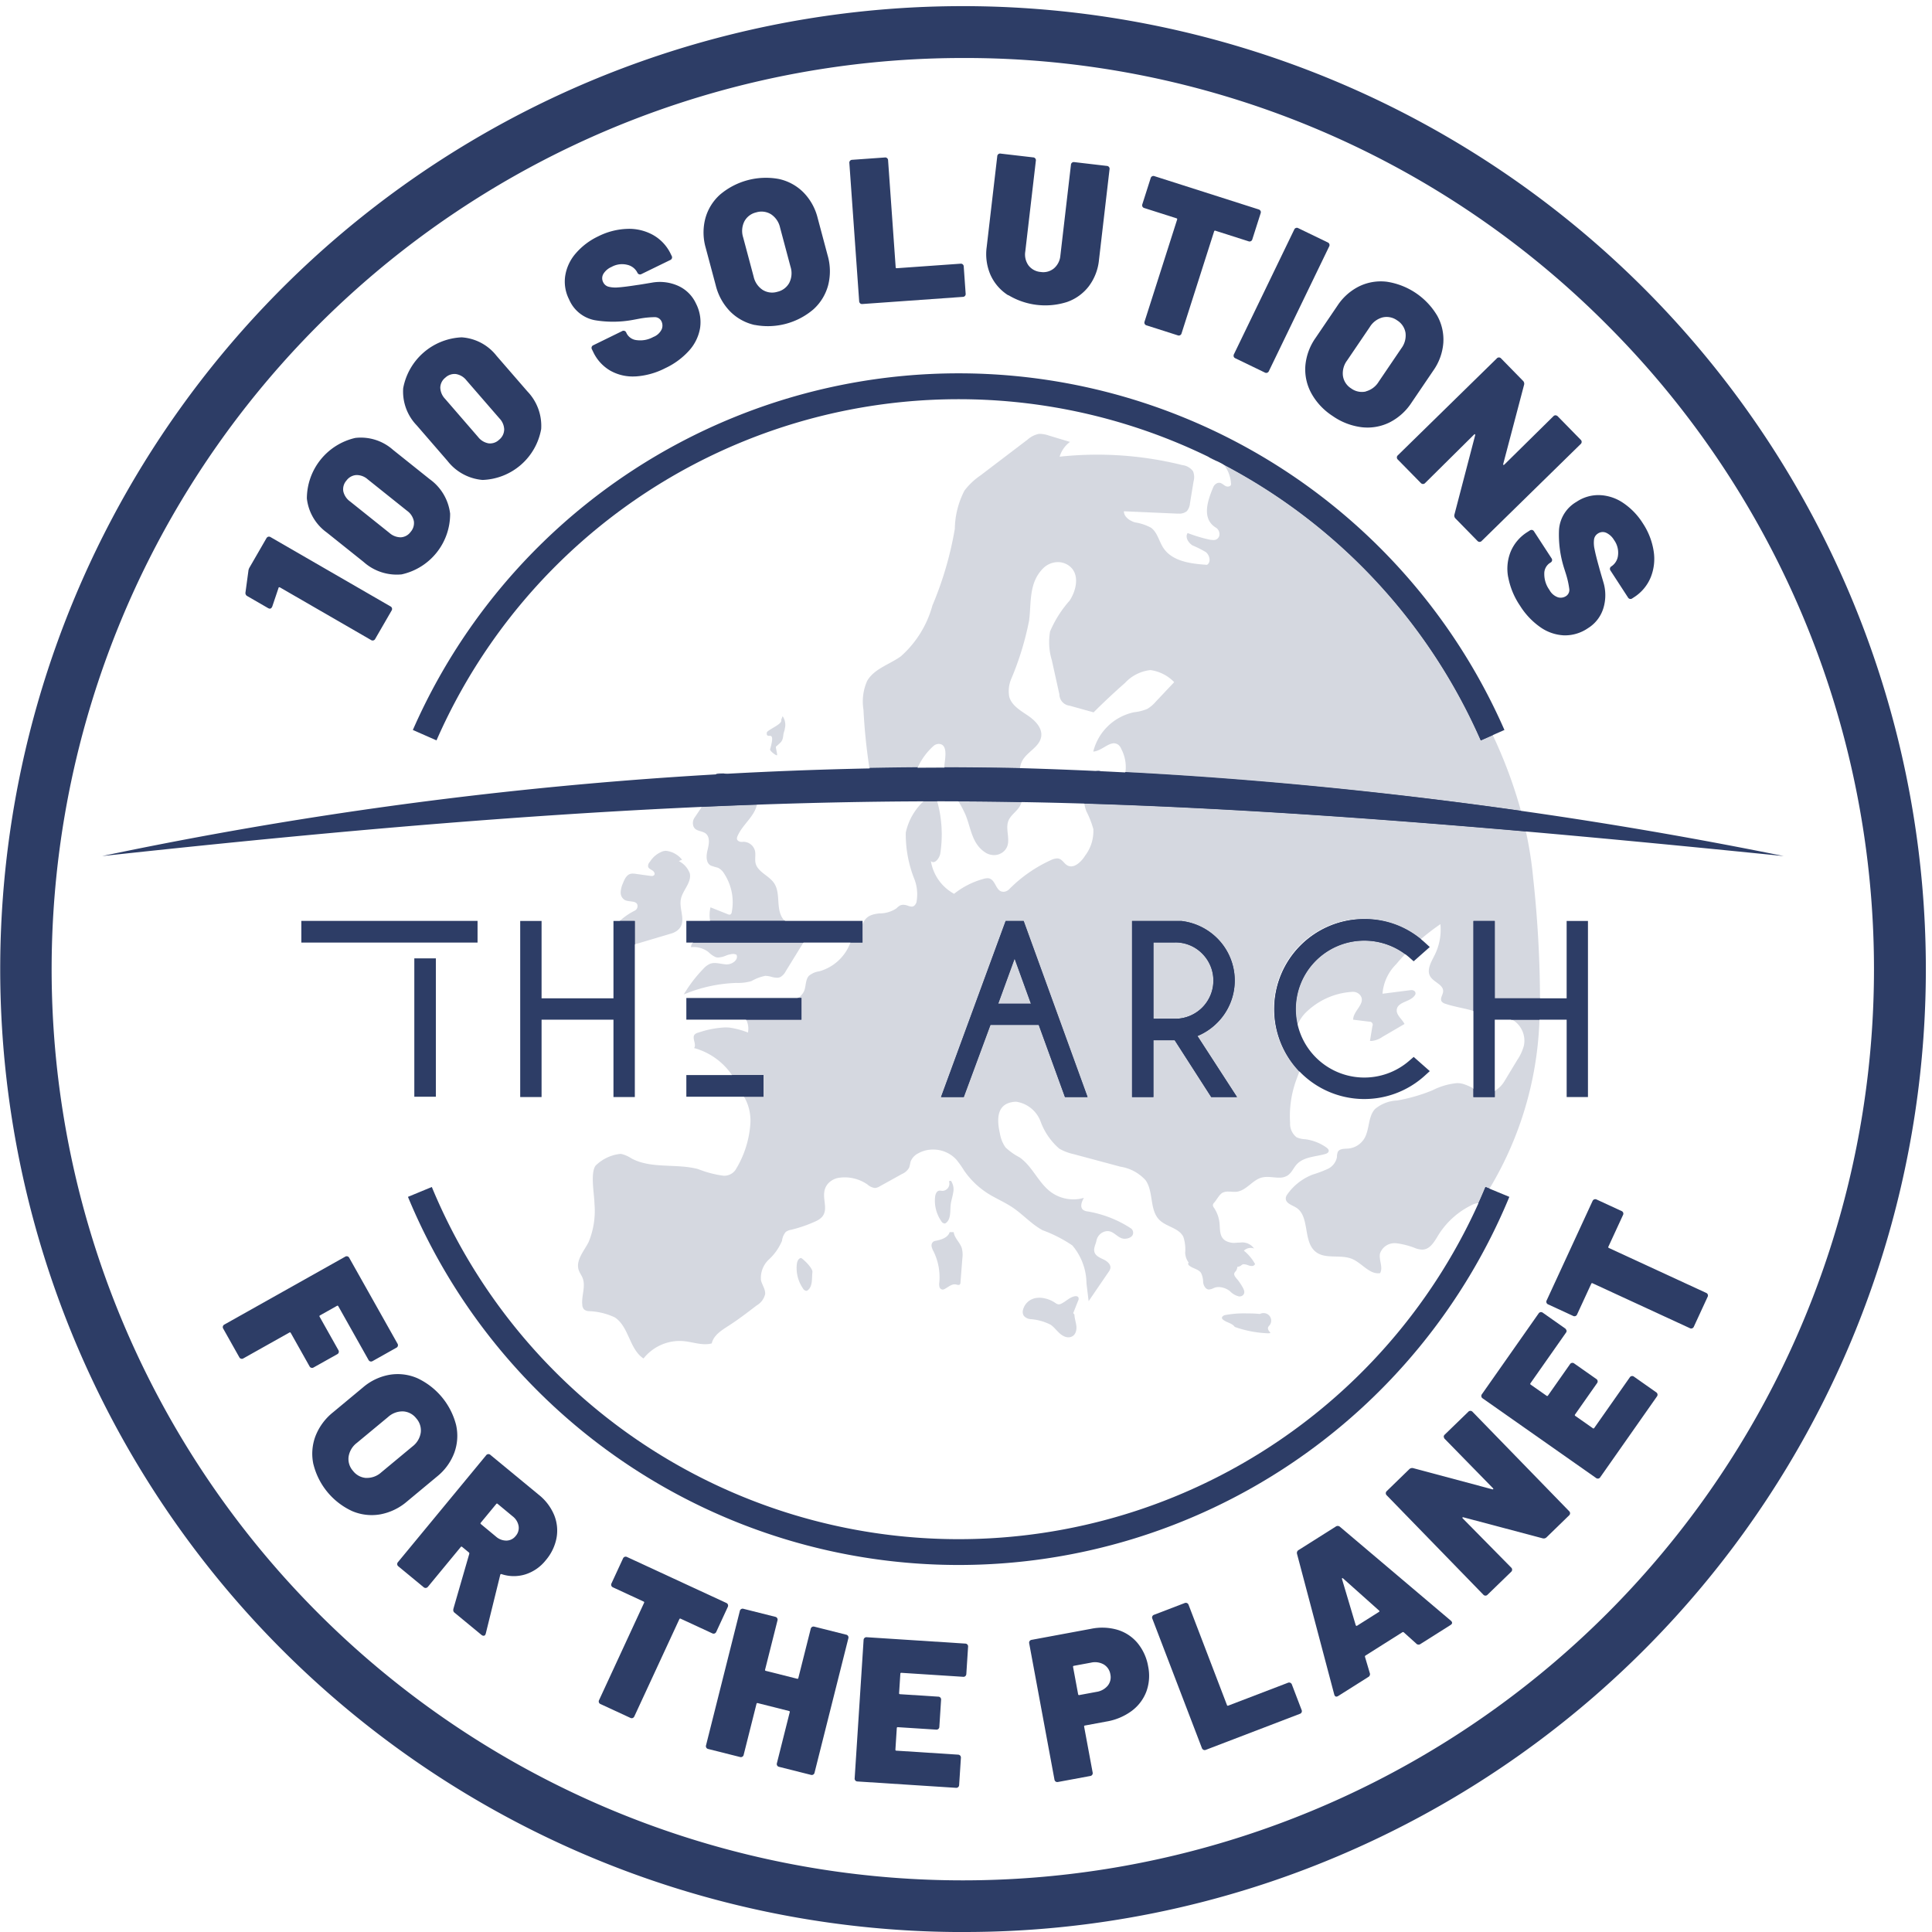 <?xml version="1.0" encoding="UTF-8"?>
<svg xmlns="http://www.w3.org/2000/svg" xmlns:xlink="http://www.w3.org/1999/xlink" width="140" height="140" viewBox="0 0 140 140">
  <defs>
    <clipPath id="clip-path">
      <rect id="Rectangle_113" data-name="Rectangle 113" width="140" height="140" transform="translate(0 -0.141)" fill="none"></rect>
    </clipPath>
    <clipPath id="clip-path-3">
      <rect id="Rectangle_111" data-name="Rectangle 111" width="70.616" height="67.903" fill="none"></rect>
    </clipPath>
  </defs>
  <g id="Group_43" data-name="Group 43" transform="translate(0 0.41)">
    <g id="Group_42" data-name="Group 42" transform="translate(0 -0.27)" clip-path="url(#clip-path)">
      <g id="Group_41" data-name="Group 41">
        <g id="Group_40" data-name="Group 40" clip-path="url(#clip-path)">
          <path id="Path_61" data-name="Path 61" d="M39.859,87.7l1.22-2.112a.225.225,0,0,1,.134-.112.222.222,0,0,1,.172.031l8.681,5.016a.208.208,0,0,1,.082.307l-1.183,2.047a.208.208,0,0,1-.307.082l-6.595-3.81a.1.1,0,0,0-.063-.01.038.038,0,0,0-.039.038L41.5,90.544l-.03.052c-.06.1-.15.12-.272.051l-1.49-.861a.254.254,0,0,1-.143-.29l.206-1.523a.633.633,0,0,1,.09-.276" transform="translate(-21.774 -46.723)" fill="#2d3d66"></path>
          <path id="Path_62" data-name="Path 62" d="M57.2,75.551a1.217,1.217,0,0,0-.488-.744l-2.852-2.28a1.215,1.215,0,0,0-.833-.312.966.966,0,0,0-.711.4.943.943,0,0,0-.227.776,1.237,1.237,0,0,0,.492.738l2.852,2.28a1.237,1.237,0,0,0,.829.317.942.942,0,0,0,.707-.393.965.965,0,0,0,.232-.782m-.873,3.861a3.6,3.6,0,0,1-2.767-.9l-2.665-2.13a3.519,3.519,0,0,1-1.447-2.468,4.516,4.516,0,0,1,3.508-4.389,3.509,3.509,0,0,1,2.731.861l2.665,2.13a3.594,3.594,0,0,1,1.477,2.5,4.477,4.477,0,0,1-3.5,4.394" transform="translate(-27.212 -37.931)" fill="#2d3d66"></path>
          <path id="Path_63" data-name="Path 63" d="M72.294,60.039a1.214,1.214,0,0,0-.345-.82l-2.391-2.757a1.217,1.217,0,0,0-.762-.457.966.966,0,0,0-.771.264.943.943,0,0,0-.363.722,1.239,1.239,0,0,0,.351.815L70.4,60.564a1.236,1.236,0,0,0,.757.462.94.94,0,0,0,.765-.259.966.966,0,0,0,.369-.727m-1.553,3.64A3.6,3.6,0,0,1,68.185,62.3L65.95,59.719a3.524,3.524,0,0,1-.976-2.689,4.514,4.514,0,0,1,4.237-3.685,3.5,3.5,0,0,1,2.528,1.34l2.234,2.576a3.6,3.6,0,0,1,1,2.727,4.473,4.473,0,0,1-4.232,3.69" transform="translate(-35.757 -29.04)" fill="#2d3d66"></path>
          <path id="Path_64" data-name="Path 64" d="M96.169,46.555a3.307,3.307,0,0,1-1.827-.413A3.075,3.075,0,0,1,93.1,44.784l-.092-.188a.207.207,0,0,1,.1-.3l2.083-1.02a.207.207,0,0,1,.3.1l.039.081a.915.915,0,0,0,.722.471,1.95,1.95,0,0,0,1.2-.228,1.115,1.115,0,0,0,.61-.557.707.707,0,0,0-.012-.569.532.532,0,0,0-.486-.312,6.446,6.446,0,0,0-1.159.118l-.442.083a7.978,7.978,0,0,1-2.758.018,2.54,2.54,0,0,1-1.855-1.507,2.83,2.83,0,0,1-.277-1.722,3.249,3.249,0,0,1,.766-1.617,4.929,4.929,0,0,1,1.622-1.228,5.036,5.036,0,0,1,2.092-.542,3.578,3.578,0,0,1,1.884.443A3.114,3.114,0,0,1,98.725,37.7l.059.121a.207.207,0,0,1-.1.3L96.6,39.137a.207.207,0,0,1-.3-.1l-.007-.013a1.085,1.085,0,0,0-.722-.554,1.563,1.563,0,0,0-1.143.152,1.292,1.292,0,0,0-.593.507.624.624,0,0,0-.011.606.6.6,0,0,0,.382.321,2.1,2.1,0,0,0,.716.049q.452-.03,1.35-.17.127-.012,1.089-.175a3.246,3.246,0,0,1,1.845.212,2.592,2.592,0,0,1,1.338,1.3,2.938,2.938,0,0,1,.3,1.776,3.239,3.239,0,0,1-.786,1.626,5.379,5.379,0,0,1-1.737,1.284,5.461,5.461,0,0,1-2.156.6" transform="translate(-50.113 -19.42)" fill="#2d3d66"></path>
          <path id="Path_65" data-name="Path 65" d="M119.626,35.226a1.549,1.549,0,0,0,.085-1.161l-.756-2.833a1.554,1.554,0,0,0-.652-.964,1.313,1.313,0,0,0-1.082-.137,1.294,1.294,0,0,0-.855.654,1.552,1.552,0,0,0-.085,1.161l.757,2.833a1.55,1.55,0,0,0,.652.964,1.294,1.294,0,0,0,1.067.141,1.311,1.311,0,0,0,.87-.658m-2.5,3.065a3.612,3.612,0,0,1-1.787-.979,4.123,4.123,0,0,1-1.048-1.9l-.726-2.717a4.017,4.017,0,0,1-.026-2.13,3.57,3.57,0,0,1,1.065-1.724,5.147,5.147,0,0,1,4.251-1.134,3.576,3.576,0,0,1,1.783.964,4.023,4.023,0,0,1,1.038,1.859l.725,2.717a4.12,4.12,0,0,1,.036,2.165,3.61,3.61,0,0,1-1.062,1.739,5.079,5.079,0,0,1-4.251,1.134" transform="translate(-62.428 -14.879)" fill="#2d3d66"></path>
          <path id="Path_66" data-name="Path 66" d="M137.69,34.925a.222.222,0,0,1-.071-.16l-.71-10a.207.207,0,0,1,.208-.24l2.358-.168a.207.207,0,0,1,.24.208l.55,7.747a.066.066,0,0,0,.08.069l4.612-.327a.207.207,0,0,1,.24.208l.138,1.956a.206.206,0,0,1-.208.24l-7.269.517a.221.221,0,0,1-.169-.048" transform="translate(-75.361 -13.085)" fill="#2d3d66"></path>
          <path id="Path_67" data-name="Path 67" d="M160.568,34a3.391,3.391,0,0,1-1.282-1.475,3.779,3.779,0,0,1-.277-2.021l.765-6.57a.207.207,0,0,1,.249-.2l2.348.273a.207.207,0,0,1,.2.249l-.765,6.569a1.358,1.358,0,0,0,.236,1.015,1.237,1.237,0,0,0,.887.472,1.207,1.207,0,0,0,.958-.266,1.364,1.364,0,0,0,.462-.925l.765-6.57a.207.207,0,0,1,.249-.2l2.348.274a.207.207,0,0,1,.2.249l-.765,6.57a3.786,3.786,0,0,1-.734,1.9,3.4,3.4,0,0,1-1.58,1.142,5.186,5.186,0,0,1-4.258-.5" transform="translate(-87.51 -12.743)" fill="#2d3d66"></path>
          <path id="Path_68" data-name="Path 68" d="M192.686,29.866a.224.224,0,0,1,.007.175l-.6,1.882a.207.207,0,0,1-.282.146l-2.395-.764a.066.066,0,0,0-.094.049l-2.357,7.384a.207.207,0,0,1-.282.146l-2.252-.719a.207.207,0,0,1-.146-.282l2.357-7.385a.066.066,0,0,0-.049-.094l-2.324-.741a.207.207,0,0,1-.146-.282l.6-1.882a.207.207,0,0,1,.282-.146l7.541,2.407a.224.224,0,0,1,.138.107" transform="translate(-101.343 -14.726)" fill="#2d3d66"></path>
          <path id="Path_69" data-name="Path 69" d="M198.855,45.018a.222.222,0,0,1,.018-.174l4.365-9.026a.207.207,0,0,1,.3-.1l2.129,1.029a.208.208,0,0,1,.1.3l-4.365,9.026a.208.208,0,0,1-.3.1l-2.129-1.029a.224.224,0,0,1-.122-.125" transform="translate(-109.454 -19.321)" fill="#2d3d66"></path>
          <path id="Path_70" data-name="Path 70" d="M214.781,52.289a1.554,1.554,0,0,0,.932-.7l1.644-2.423a1.548,1.548,0,0,0,.3-1.122,1.309,1.309,0,0,0-.606-.9A1.3,1.3,0,0,0,216,46.928a1.552,1.552,0,0,0-.933.7l-1.644,2.423a1.548,1.548,0,0,0-.3,1.122,1.291,1.291,0,0,0,.593.9,1.317,1.317,0,0,0,1.067.225m-3.952.125a3.593,3.593,0,0,1-.432-1.986,4.107,4.107,0,0,1,.745-2.03l1.577-2.324a4.021,4.021,0,0,1,1.591-1.413,3.585,3.585,0,0,1,2-.325,5.145,5.145,0,0,1,3.643,2.46,3.558,3.558,0,0,1,.441,1.974,4,4,0,0,1-.724,2l-1.577,2.324a4.114,4.114,0,0,1-1.612,1.444,3.617,3.617,0,0,1-2.009.338,4.671,4.671,0,0,1-2.109-.82,4.622,4.622,0,0,1-1.534-1.64" transform="translate(-115.808 -24.068)" fill="#2d3d66"></path>
          <path id="Path_71" data-name="Path 71" d="M236.67,60.79a.221.221,0,0,1,.158.076l1.654,1.689a.207.207,0,0,1,0,.317l-7.164,7.014a.207.207,0,0,1-.317,0l-1.581-1.615a.292.292,0,0,1-.081-.3l1.5-5.741c.007-.036,0-.058-.015-.069s-.04,0-.069.026l-3.54,3.507a.22.22,0,0,1-.159.072.224.224,0,0,1-.158-.076L225.239,64a.207.207,0,0,1,0-.317l7.164-7.014a.207.207,0,0,1,.317,0l1.581,1.615a.294.294,0,0,1,.081.3l-1.51,5.73c-.007.036,0,.058.015.069s.04,0,.069-.026l3.55-3.5a.22.22,0,0,1,.16-.072" transform="translate(-123.943 -30.833)" fill="#2d3d66"></path>
          <path id="Path_72" data-name="Path 72" d="M243.036,84.725a3.305,3.305,0,0,1,.189-1.863,3.077,3.077,0,0,1,1.2-1.4l.176-.114a.221.221,0,0,1,.17-.04.224.224,0,0,1,.14.105l1.265,1.944a.207.207,0,0,1-.066.311l-.076.049a.915.915,0,0,0-.38.774,1.951,1.951,0,0,0,.371,1.16,1.117,1.117,0,0,0,.627.539.707.707,0,0,0,.564-.081.532.532,0,0,0,.25-.52,6.431,6.431,0,0,0-.257-1.136l-.136-.429a7.99,7.99,0,0,1-.351-2.735,2.541,2.541,0,0,1,1.272-2.023,2.838,2.838,0,0,1,1.676-.483,3.257,3.257,0,0,1,1.7.565,4.944,4.944,0,0,1,1.416,1.463,5.044,5.044,0,0,1,.79,2.012,3.574,3.574,0,0,1-.213,1.924,3.118,3.118,0,0,1-1.22,1.445l-.113.073a.207.207,0,0,1-.311-.066l-1.265-1.945a.207.207,0,0,1,.066-.31l.013-.009a1.085,1.085,0,0,0,.463-.783,1.566,1.566,0,0,0-.288-1.116,1.3,1.3,0,0,0-.575-.527.622.622,0,0,0-.6.062.6.6,0,0,0-.273.418,2.09,2.09,0,0,0,.038.717q.084.445.331,1.319.028.125.305,1.06a3.243,3.243,0,0,1,.012,1.858,2.594,2.594,0,0,1-1.132,1.486,2.937,2.937,0,0,1-1.726.516,3.235,3.235,0,0,1-1.71-.584,5.376,5.376,0,0,1-1.485-1.569,5.454,5.454,0,0,1-.854-2.068" transform="translate(-133.749 -43.045)" fill="#2d3d66"></path>
          <path id="Path_73" data-name="Path 73" d="M46.6,209.1a.223.223,0,0,1-.133-.114l-2.185-3.885a.066.066,0,0,0-.1-.028l-1.226.689a.066.066,0,0,0-.029.1l1.356,2.412a.208.208,0,0,1-.085.306l-1.7.952a.207.207,0,0,1-.306-.086l-1.356-2.411a.066.066,0,0,0-.1-.029l-3.327,1.868a.207.207,0,0,1-.306-.085l-1.158-2.06a.222.222,0,0,1-.028-.173.22.22,0,0,1,.114-.133l8.74-4.909a.207.207,0,0,1,.306.086l3.49,6.205a.207.207,0,0,1-.086.306l-1.709.96a.223.223,0,0,1-.173.028" transform="translate(-19.766 -110.585)" fill="#2d3d66"></path>
          <path id="Path_74" data-name="Path 74" d="M54.256,227.99a1.549,1.549,0,0,0,1.09-.408L57.6,225.71a1.554,1.554,0,0,0,.6-1,1.309,1.309,0,0,0-.329-1.04,1.293,1.293,0,0,0-.951-.5,1.554,1.554,0,0,0-1.09.409l-2.258,1.872a1.553,1.553,0,0,0-.6,1,1.292,1.292,0,0,0,.319,1.029,1.309,1.309,0,0,0,.962.514m-3.83-.984a3.614,3.614,0,0,1,.142-2.032,4.126,4.126,0,0,1,1.284-1.746l2.165-1.8a4.02,4.02,0,0,1,1.924-.915,3.575,3.575,0,0,1,2.013.246,5.149,5.149,0,0,1,2.809,3.386,3.58,3.58,0,0,1-.13,2.023,4.018,4.018,0,0,1-1.255,1.722l-2.165,1.8a4.118,4.118,0,0,1-1.952.939,3.608,3.608,0,0,1-2.023-.236,5.079,5.079,0,0,1-2.809-3.386" transform="translate(-27.711 -121.035)" fill="#2d3d66"></path>
          <path id="Path_75" data-name="Path 75" d="M71.2,236.976l-1.115,1.35a.066.066,0,0,0,.01.105l1.085.9a1.138,1.138,0,0,0,.767.293.862.862,0,0,0,.664-.334.878.878,0,0,0,.212-.727,1.138,1.138,0,0,0-.433-.7l-1.085-.9a.066.066,0,0,0-.105.01m-3.1,7.588,1.15-3.979a.1.1,0,0,0-.031-.1l-.485-.4a.066.066,0,0,0-.105.01l-2.372,2.874a.225.225,0,0,1-.152.089A.222.222,0,0,1,65.94,243l-1.823-1.505a.207.207,0,0,1-.031-.316l6.382-7.732a.208.208,0,0,1,.316-.03l3.5,2.886a3.692,3.692,0,0,1,1.113,1.462,2.979,2.979,0,0,1,.175,1.668,3.482,3.482,0,0,1-.781,1.616,3.073,3.073,0,0,1-1.475,1.023,2.821,2.821,0,0,1-1.723-.016.071.071,0,0,0-.1.052l-1.049,4.257a.647.647,0,0,1-.044.1.141.141,0,0,1-.122.054.243.243,0,0,1-.144-.06l-1.939-1.6a.243.243,0,0,1-.091-.289" transform="translate(-35.244 -128.127)" fill="#2d3d66"></path>
          <path id="Path_76" data-name="Path 76" d="M105.88,253.373a.227.227,0,0,1-.014.174l-.829,1.793a.226.226,0,0,1-.124.124.221.221,0,0,1-.174-.014l-2.281-1.056a.066.066,0,0,0-.1.036L99.1,261.466a.223.223,0,0,1-.124.124.219.219,0,0,1-.174-.015l-2.146-.993a.206.206,0,0,1-.109-.3l3.254-7.035a.066.066,0,0,0-.036-.1l-2.214-1.025A.224.224,0,0,1,97.43,252a.221.221,0,0,1,.015-.174l.829-1.793a.219.219,0,0,1,.124-.124.221.221,0,0,1,.174.014l7.184,3.324a.223.223,0,0,1,.124.123" transform="translate(-53.131 -137.235)" fill="#2d3d66"></path>
          <path id="Path_77" data-name="Path 77" d="M121.476,259.6a.223.223,0,0,1,.174-.018l2.293.577a.207.207,0,0,1,.163.272l-2.446,9.723a.207.207,0,0,1-.272.163l-2.293-.577a.208.208,0,0,1-.163-.273l.927-3.686a.066.066,0,0,0-.054-.091l-2.263-.57a.067.067,0,0,0-.091.054l-.927,3.686a.207.207,0,0,1-.272.163l-2.293-.577a.208.208,0,0,1-.163-.272l2.446-9.723a.208.208,0,0,1,.272-.163l2.293.577a.208.208,0,0,1,.163.272l-.895,3.555a.066.066,0,0,0,.054.091l2.264.57a.066.066,0,0,0,.091-.054l.895-3.555a.221.221,0,0,1,.1-.145" transform="translate(-62.633 -141.846)" fill="#2d3d66"></path>
          <path id="Path_78" data-name="Path 78" d="M145.79,265.7a.222.222,0,0,1-.168.049l-4.465-.288a.066.066,0,0,0-.08.07l-.09,1.4a.065.065,0,0,0,.07.079l2.762.178a.207.207,0,0,1,.21.239l-.125,1.941a.207.207,0,0,1-.238.209L140.9,269.4a.066.066,0,0,0-.08.07l-.1,1.553a.066.066,0,0,0,.07.079l4.465.288a.224.224,0,0,1,.161.071.227.227,0,0,1,.049.168l-.127,1.956a.22.22,0,0,1-.07.16.223.223,0,0,1-.168.049l-7.123-.46a.207.207,0,0,1-.209-.238l.646-10.005a.207.207,0,0,1,.239-.209l7.123.46a.207.207,0,0,1,.209.239l-.126,1.956a.225.225,0,0,1-.071.161" transform="translate(-75.835 -144.382)" fill="#2d3d66"></path>
          <path id="Path_79" data-name="Path 79" d="M171.585,265.544a.97.97,0,0,0,.191-.819,1.012,1.012,0,0,0-.476-.718,1.291,1.291,0,0,0-.93-.132l-1.236.229a.066.066,0,0,0-.06.087l.366,1.972a.066.066,0,0,0,.087.06l1.236-.229a1.312,1.312,0,0,0,.822-.45m.718-4.045a3.023,3.023,0,0,1,1.45.964,3.626,3.626,0,0,1,.763,1.693,3.336,3.336,0,0,1-.134,1.821,3.124,3.124,0,0,1-1.065,1.4,4.259,4.259,0,0,1-1.822.764l-1.559.289a.066.066,0,0,0-.06.087l.615,3.311a.208.208,0,0,1-.18.262l-2.325.431a.22.22,0,0,1-.173-.029.224.224,0,0,1-.089-.151l-1.828-9.858a.219.219,0,0,1,.029-.173.224.224,0,0,1,.151-.089l4.311-.8a3.946,3.946,0,0,1,1.917.078" transform="translate(-91.315 -143.533)" fill="#2d3d66"></path>
          <path id="Path_80" data-name="Path 80" d="M189.43,267.982a.221.221,0,0,1-.115-.132l-3.586-9.363a.207.207,0,0,1,.129-.289l2.208-.846a.221.221,0,0,1,.175,0,.225.225,0,0,1,.115.133l2.777,7.253a.066.066,0,0,0,.1.043l4.318-1.653a.222.222,0,0,1,.175,0,.225.225,0,0,1,.115.132l.7,1.831a.206.206,0,0,1-.129.289l-6.805,2.606a.221.221,0,0,1-.175,0" transform="translate(-102.224 -141.327)" fill="#2d3d66"></path>
          <path id="Path_81" data-name="Path 81" d="M213.418,252.172l1.582-1q.076-.048,0-.108l-2.6-2.322c-.025-.02-.045-.024-.062-.014s-.022.031-.014.062l.993,3.337c.023.056.056.071.1.044m4.286,1.293-.9-.811a.088.088,0,0,0-.1-.01l-2.682,1.694a.088.088,0,0,0-.031.091l.345,1.163a.233.233,0,0,1-.111.3l-2.164,1.367q-.227.144-.3-.111l-2.693-10.175a.244.244,0,0,1,.119-.288l2.682-1.694a.244.244,0,0,1,.311.016l8.032,6.8a.215.215,0,0,1,.061.068c.059.093.029.177-.089.251l-2.164,1.367a.233.233,0,0,1-.319-.029" transform="translate(-115.078 -134.506)" fill="#2d3d66"></path>
          <path id="Path_82" data-name="Path 82" d="M227.564,228.272a.223.223,0,0,1,.076-.158l1.7-1.648a.207.207,0,0,1,.317,0l6.989,7.189a.206.206,0,0,1,0,.317l-1.62,1.575a.293.293,0,0,1-.3.08l-5.735-1.52c-.035-.007-.058,0-.069.015s0,.04.026.069l3.5,3.552a.207.207,0,0,1,0,.318l-1.7,1.648a.207.207,0,0,1-.317,0l-6.989-7.189a.208.208,0,0,1,0-.317l1.62-1.575a.3.3,0,0,1,.3-.081l5.725,1.531c.035.007.058,0,.069-.015s0-.04-.025-.069l-3.484-3.562a.223.223,0,0,1-.072-.16" transform="translate(-122.948 -124.297)" fill="#2d3d66"></path>
          <path id="Path_83" data-name="Path 83" d="M244.968,211.8a.224.224,0,0,1-.046.169l-2.571,3.662a.066.066,0,0,0,.018.1l1.152.808a.066.066,0,0,0,.1-.018l1.591-2.266a.208.208,0,0,1,.313-.055l1.592,1.118a.207.207,0,0,1,.055.312l-1.591,2.266a.066.066,0,0,0,.018.1l1.274.894a.066.066,0,0,0,.1-.018l2.571-3.662a.207.207,0,0,1,.312-.054l1.6,1.126a.208.208,0,0,1,.055.313l-4.1,5.842a.207.207,0,0,1-.313.054l-8.205-5.761a.207.207,0,0,1-.055-.312l4.1-5.841a.222.222,0,0,1,.144-.1.225.225,0,0,1,.169.046l1.6,1.127a.222.222,0,0,1,.1.143" transform="translate(-131.448 -115.535)" fill="#2d3d66"></path>
          <path id="Path_84" data-name="Path 84" d="M252.742,192.285a.225.225,0,0,1,.174.014l1.793.828a.207.207,0,0,1,.11.3l-1.054,2.283a.066.066,0,0,0,.036.1l7.038,3.248a.207.207,0,0,1,.11.3l-.991,2.147a.208.208,0,0,1-.3.11l-7.038-3.248a.066.066,0,0,0-.1.036l-1.022,2.214a.207.207,0,0,1-.3.11l-1.794-.828a.207.207,0,0,1-.11-.3l3.318-7.187a.22.22,0,0,1,.123-.125" transform="translate(-137.213 -105.515)" fill="#2d3d66"></path>
          <path id="Path_85" data-name="Path 85" d="M69.769,3.741A66.028,66.028,0,0,0,23.08,116.457,66.027,66.027,0,1,0,116.457,23.08,65.6,65.6,0,0,0,69.769,3.741m0,135.8A69.786,69.786,0,0,1,42.611,5.484a69.786,69.786,0,0,1,54.315,128.57,69.332,69.332,0,0,1-27.158,5.484" transform="translate(0 0.322)" fill="#2d3d66"></path>
          <path id="Path_86" data-name="Path 86" d="M105.664,217.694a43.183,43.183,0,0,1-39.905-26.675l1.729-.715a41.315,41.315,0,0,0,76.353,0l1.729.715a43.183,43.183,0,0,1-39.905,26.675" transform="translate(-36.197 -104.43)" fill="#2d3d66"></path>
          <path id="Path_87" data-name="Path 87" d="M143.936,85.755a41.314,41.314,0,0,0-75.673,0L66.55,85a43.185,43.185,0,0,1,79.1,0Z" transform="translate(-36.633 -32.244)" fill="#2d3d66"></path>
          <path id="Path_88" data-name="Path 88" d="M158.2,153.416h-2.372l1.189-3.264Zm-1.832-5.992-4.683,12.76h1.646l1.933-5.228h3.5l1.9,5.228h1.637l-4.629-12.76Z" transform="translate(-83.492 -80.828)" fill="#2d3d66"></path>
          <path id="Path_89" data-name="Path 89" d="M90.61,153.03H85.4v-5.606H83.852v12.76H85.4v-5.606h5.21v5.606h1.548v-12.76H90.61Z" transform="translate(-46.156 -80.828)" fill="#2d3d66"></path>
          <path id="Path_90" data-name="Path 90" d="M188.376,151.737a2.769,2.769,0,0,1-2.764,2.772h-1.58V148.98h1.58a2.763,2.763,0,0,1,2.764,2.756m.284,3.058a4.321,4.321,0,0,0,0-6.108,4.4,4.4,0,0,0-2.6-1.261l-3.581,0v12.76h1.548v-4.118h1.542l2.647,4.118h1.869l-2.867-4.424a4.313,4.313,0,0,0,1.438-.966" transform="translate(-100.448 -80.828)" fill="#2d3d66"></path>
          <path id="Path_91" data-name="Path 91" d="M215.207,157.352h0a4.962,4.962,0,1,1,0-7.438l.29.257,1.167-1.034-.36-.329a6.519,6.519,0,1,0,0,9.65l.362-.329L215.5,157.1Z" transform="translate(-113.058 -80.652)" fill="#2d3d66"></path>
          <path id="Path_92" data-name="Path 92" d="M244.256,147.424v5.606h-5.209v-5.606H237.5v12.76h1.548v-5.606h5.209v5.606H245.8v-12.76Z" transform="translate(-130.731 -80.828)" fill="#2d3d66"></path>
          <rect id="Rectangle_105" data-name="Rectangle 105" width="5.592" height="1.57" transform="translate(49.735 77.763)" fill="#2d3d66"></rect>
          <rect id="Rectangle_106" data-name="Rectangle 106" width="8.342" height="1.569" transform="translate(49.735 72.178)" fill="#2d3d66"></rect>
          <rect id="Rectangle_107" data-name="Rectangle 107" width="12.768" height="1.571" transform="translate(49.735 66.591)" fill="#2d3d66"></rect>
          <rect id="Rectangle_108" data-name="Rectangle 108" width="1.561" height="10.026" transform="translate(30.023 69.307)" fill="#2d3d66"></rect>
          <rect id="Rectangle_109" data-name="Rectangle 109" width="12.769" height="1.571" transform="translate(21.836 66.591)" fill="#2d3d66"></rect>
          <path id="Path_93" data-name="Path 93" d="M16.467,129.081a299.475,299.475,0,0,1,66.661-6.369,326.487,326.487,0,0,1,55.191,6.369c-17.26-1.745-37.307-3.606-55.223-3.912-22.085-.415-45,1.568-66.629,3.912" transform="translate(-9.064 -67.187)" fill="#2d3d66"></path>
          <g id="Group_39" data-name="Group 39" transform="translate(41.436 30.85)" opacity="0.2">
            <g id="Group_38" data-name="Group 38">
              <g id="Group_37" data-name="Group 37" clip-path="url(#clip-path-3)">
                <g id="Group_36" data-name="Group 36" transform="translate(0 0)">
                  <g id="Group_35" data-name="Group 35" clip-path="url(#clip-path-3)">
                    <path id="Path_94" data-name="Path 94" d="M126.669,68.907a.925.925,0,0,0-.141.01,1.76,1.76,0,0,0-.771.4l-3.417,2.6a4.975,4.975,0,0,0-1.163,1.1,6.228,6.228,0,0,0-.7,2.774,25.051,25.051,0,0,1-1.626,5.562,7.571,7.571,0,0,1-2.286,3.676c-.827.595-1.935.9-2.44,1.78a3.683,3.683,0,0,0-.267,2.088,41.892,41.892,0,0,0,.429,4.215q1.759-.034,3.511-.045a4.7,4.7,0,0,1,1.166-1.57.591.591,0,0,1,.35-.122.51.51,0,0,1,.079.006c.537.087.408.885.341,1.43a2.069,2.069,0,0,0-.016.251q2.751,0,5.484.066a1.473,1.473,0,0,1,.141-.488c.344-.69,1.283-1.035,1.395-1.8.093-.635-.454-1.174-.986-1.533s-1.15-.72-1.327-1.337a2.277,2.277,0,0,1,.154-1.336,21.483,21.483,0,0,0,1.286-4.215c.16-1.3-.034-2.705,1-3.755a1.532,1.532,0,0,1,1.084-.463,1.355,1.355,0,0,1,.71.2c.9.549.669,1.784.135,2.593a8.182,8.182,0,0,0-1.413,2.23,4.469,4.469,0,0,0,.125,2.079l.549,2.481a.834.834,0,0,0,.738.82l1.741.484q1.1-1.1,2.271-2.127a2.957,2.957,0,0,1,1.82-.934h.049a2.966,2.966,0,0,1,1.7.872l-1.351,1.432a2.385,2.385,0,0,1-.6.507,3.484,3.484,0,0,1-.967.244,3.865,3.865,0,0,0-2.946,2.848c.532-.027,1.042-.6,1.5-.6a.523.523,0,0,1,.389.18.684.684,0,0,1,.137.225,2.8,2.8,0,0,1,.306,1.683c9.518.492,19.185,1.463,28.66,2.814a34,34,0,0,0-2.043-5.493l-.864.379a41.318,41.318,0,0,0-18.632-19.986,2.429,2.429,0,0,1,.53,1.412c.01.119-.113.182-.239.182a.336.336,0,0,1-.151-.034c-.161-.082-.29-.24-.475-.24a.386.386,0,0,0-.171.043.534.534,0,0,0-.251.275c-.4.944-.868,2.276.18,2.927a.553.553,0,0,1,.256.6.416.416,0,0,1-.459.3,1.425,1.425,0,0,1-.308-.039,10.913,10.913,0,0,1-1.527-.464c-.2.3.051.712.36.9a7.358,7.358,0,0,1,.963.484c.279.228.389.73.082.919-1.175-.076-2.522-.247-3.167-1.231-.315-.481-.426-1.119-.891-1.458a3.587,3.587,0,0,0-1.156-.385c-.392-.115-.806-.4-.81-.806l3.8.168c.054,0,.11,0,.165,0a.83.83,0,0,0,.6-.18,1,1,0,0,0,.225-.573q.131-.8.262-1.593a1.139,1.139,0,0,0-.04-.72,1.119,1.119,0,0,0-.768-.447,25.511,25.511,0,0,0-8.9-.611,2.064,2.064,0,0,1,.75-1.069l-1.526-.462a2.174,2.174,0,0,0-.617-.122M138.905,70.6a.574.574,0,0,0,.063.061,1.149,1.149,0,0,0,.444.192c-.168-.085-.338-.17-.507-.253M108,89.364l-.106.271c.143.3-1.02.723-1.041.923s.055.229.146.229h.061c.156,0,.3.053.031.983-.028.1.379.429.494.429h.007c.05-.007-.11-.59-.073-.625.329-.31.475-.343.526-.792.034-.3.079-.262.123-.559a1.1,1.1,0,0,0-.168-.858m-4.554,4.117a.36.36,0,0,0-.226.067l-.008.006.525-.031-.062-.013a1.129,1.129,0,0,0-.229-.03M119.2,95.535l-.993,0a4.378,4.378,0,0,0-1.283,2.263,8.753,8.753,0,0,0,.634,3.4,3.062,3.062,0,0,1,.134,1.676c-.1.224-.215.29-.339.29a.976.976,0,0,1-.283-.066,1.041,1.041,0,0,0-.326-.066.574.574,0,0,0-.221.043,1.047,1.047,0,0,0-.271.213,2.19,2.19,0,0,1-1.241.369c-.686.074-1.008.261-1.221.793v1.322h-.879a3.367,3.367,0,0,1-2.25,2.08,1.5,1.5,0,0,0-.754.325c-.267.288-.2.748-.354,1.109a1.2,1.2,0,0,1-.435.5h.246v1.569h-4.007a1.433,1.433,0,0,1,.131.934,5.939,5.939,0,0,0-1.313-.353,3.236,3.236,0,0,0-.342-.018,6.969,6.969,0,0,0-1.951.381.529.529,0,0,0-.25.126c-.234.253.15.706-.045.989a4.889,4.889,0,0,1,2.717,1.92l.019.037h2.291v1.57h-1.408a3.446,3.446,0,0,1,.454,1.984,7.3,7.3,0,0,1-1.09,3.34,1,1,0,0,1-.858.4,7.717,7.717,0,0,1-1.832-.479c-1.583-.425-3.378,0-4.823-.769a2.343,2.343,0,0,0-.739-.327.611.611,0,0,0-.089-.006,3.011,3.011,0,0,0-1.79.858c-.386.564-.08,2.084-.074,2.756a5.905,5.905,0,0,1-.426,2.779c-.341.663-.956,1.337-.71,2.041.068.194.2.361.274.552.246.611-.092,1.3-.02,1.958a.516.516,0,0,0,.13.325.579.579,0,0,0,.318.125,4.816,4.816,0,0,1,1.906.452c1.031.67,1.052,2.307,2.082,2.979a3.361,3.361,0,0,1,2.616-1.271q.148,0,.3.014c.52.05,1.044.223,1.557.223a1.8,1.8,0,0,0,.471-.058c.134-.59.711-.95,1.22-1.277.706-.453,1.372-.965,2.037-1.475a1.3,1.3,0,0,0,.613-.818c.033-.351-.221-.661-.3-1A1.818,1.818,0,0,1,107,128.74a3.912,3.912,0,0,0,.955-1.355,1.235,1.235,0,0,1,.273-.647.918.918,0,0,1,.385-.155,9.787,9.787,0,0,0,1.8-.624c1.362-.628.058-1.822.9-2.746a1.345,1.345,0,0,1,.83-.406,2.758,2.758,0,0,1,.355-.023,2.9,2.9,0,0,1,1.652.519,1,1,0,0,0,.531.251h.012a.826.826,0,0,0,.365-.132l1.588-.88a1.082,1.082,0,0,0,.523-.464,3.9,3.9,0,0,0,.1-.421,1.121,1.121,0,0,1,.554-.612,2.17,2.17,0,0,1,1.075-.276,2.276,2.276,0,0,1,1.674.711,7.142,7.142,0,0,1,.571.8,5.98,5.98,0,0,0,1.739,1.677c.576.363,1.211.626,1.776,1.005.759.509,1.378,1.22,2.182,1.654a9.877,9.877,0,0,1,2.153,1.1,4.31,4.31,0,0,1,1.025,2.753q.078.643.157,1.285l1.439-2.107a.728.728,0,0,0,.134-.271c.054-.286-.23-.517-.492-.642s-.573-.254-.658-.532.088-.562.136-.8a.881.881,0,0,1,.48-.644.8.8,0,0,1,.334-.079c.416,0,.663.4,1.039.525a.632.632,0,0,0,.2.028c.316,0,.721-.178.587-.578a.357.357,0,0,0-.146-.181,8.239,8.239,0,0,0-3.122-1.22.7.7,0,0,1-.327-.11c-.252-.2-.109-.6.053-.874a2.667,2.667,0,0,1-.76.109,2.758,2.758,0,0,1-1.631-.529c-.913-.676-1.34-1.871-2.276-2.517a4.446,4.446,0,0,1-1.014-.72,2.374,2.374,0,0,1-.4-.985c-.247-1.054-.259-2.236,1.106-2.322l.081,0a2.242,2.242,0,0,1,1.746,1.407,4.769,4.769,0,0,0,1.36,1.989,3.63,3.63,0,0,0,1.042.4l3.386.909a3.1,3.1,0,0,1,1.831.984c.593.841.268,2.147,1,2.873.51.507,1.416.582,1.735,1.226a2.913,2.913,0,0,1,.133,1.147,1.253,1.253,0,0,0,.252.719.132.132,0,0,0-.034.111.2.2,0,0,0,.077.109c.259.216.661.249.852.528a1.58,1.58,0,0,1,.155.688c.034.235.171.5.409.516h.021a1.11,1.11,0,0,0,.37-.12.924.924,0,0,1,.326-.058,1.388,1.388,0,0,1,.819.3,1.3,1.3,0,0,0,.658.38h.033a.357.357,0,0,0,.268-.113c.139-.157.066-.343-.016-.5a3.734,3.734,0,0,0-.478-.7c-.095-.11-.2-.251-.147-.384a.556.556,0,0,1,.095-.128.545.545,0,0,0,.117-.321h0a.48.48,0,0,0,.311-.129.264.264,0,0,1,.174-.057,1.052,1.052,0,0,1,.334.084.651.651,0,0,0,.214.039.244.244,0,0,0,.254-.14,3.342,3.342,0,0,0-.81-.968.712.712,0,0,1,.494-.2.678.678,0,0,1,.243.044,1.035,1.035,0,0,0-1-.43c-.1,0-.2.006-.294.014-.054,0-.108.009-.162.009a1.121,1.121,0,0,1-.182-.014c-.918-.15-.806-.844-.865-1.421a2.436,2.436,0,0,0-.4-1.109.339.339,0,0,1-.082-.2.314.314,0,0,1,.1-.178c.166-.186.381-.6.6-.713a.879.879,0,0,1,.419-.083c.076,0,.152,0,.229.009s.153.008.227.008a1.163,1.163,0,0,0,.247-.022c.664-.147,1.084-.857,1.744-1.018a1.572,1.572,0,0,1,.369-.039c.143,0,.287.013.431.026s.287.026.425.026a1.1,1.1,0,0,0,.634-.163c.287-.193.418-.545.652-.8.5-.543,1.332-.548,2.043-.744.124-.034.269-.1.276-.231.006-.1-.084-.186-.169-.246a3.392,3.392,0,0,0-1.537-.6,1.664,1.664,0,0,1-.625-.142,1.243,1.243,0,0,1-.468-1.052,7.615,7.615,0,0,1,.412-3.006c.081-.232.175-.467.256-.7a6.525,6.525,0,0,1,8.811-9.6,15.955,15.955,0,0,1,1.413-1.085,4.142,4.142,0,0,1-.421,2.249c-.248.493-.6,1.074-.312,1.546.257.422.965.593.929,1.086-.018.247-.241.5-.11.713a.483.483,0,0,0,.269.173c.663.228,1.359.316,2.025.517V104.2H159.6v5.606h3.283a83.273,83.273,0,0,0-.5-8.751,27.612,27.612,0,0,0-.523-3.337c-10.617-.928-21.59-1.706-32-2.023a2.952,2.952,0,0,0,.154.57,6.652,6.652,0,0,1,.5,1.278,2.924,2.924,0,0,1-.589,1.921c-.233.376-.628.784-1.021.784a.555.555,0,0,1-.281-.076c-.22-.126-.344-.4-.585-.477a.477.477,0,0,0-.154-.024,1.116,1.116,0,0,0-.444.125,10.117,10.117,0,0,0-3.014,2.1.625.625,0,0,1-.372.191.591.591,0,0,1-.062,0c-.534,0-.536-.8-.989-.956a.5.5,0,0,0-.16-.025,1.169,1.169,0,0,0-.3.052,5.962,5.962,0,0,0-2.119,1.078,3.31,3.31,0,0,1-1.681-2.375.229.229,0,0,0,.171.082c.225,0,.471-.354.514-.645a9.044,9.044,0,0,0-.224-3.765m14.123,21.43V104.2l3.581,0a4.4,4.4,0,0,1,2.6,1.261,4.321,4.321,0,0,1,0,6.108,4.3,4.3,0,0,1-1.438.966l2.867,4.424H139.06l-2.647-4.118h-1.542v4.118Zm-13.848,0,4.683-12.76h1.3l4.629,12.76h-1.637l-1.9-5.228h-3.5l-1.933,5.228Zm1.26-21.426a7.619,7.619,0,0,1,.513.973c.4.964.451,2.1,1.445,2.739a1.154,1.154,0,0,0,.62.182,1.041,1.041,0,0,0,.731-.29c.625-.606.032-1.5.315-2.2.167-.416.6-.665.825-1.052a1.329,1.329,0,0,0,.128-.3q-2.281-.043-4.576-.052m-14.6.24q-2,.071-4,.16c-.169.263-.345.521-.518.775a.7.7,0,0,0-.1.585c.128.435.613.344.9.567.331.258.246.77.143,1.176s-.143.938.221,1.146a4.52,4.52,0,0,0,.525.16,1.106,1.106,0,0,1,.46.441,3.781,3.781,0,0,1,.544,2.768.232.232,0,0,1-.106.183.131.131,0,0,1-.054.01.355.355,0,0,1-.125-.031l-1.257-.5a2.44,2.44,0,0,0-.03.976h5.424a.822.822,0,0,1-.212-.247c-.437-.744-.091-1.778-.579-2.49-.378-.551-1.19-.8-1.337-1.447-.065-.288.023-.593-.041-.882a.869.869,0,0,0-.821-.659.8.8,0,0,0-.1.006.447.447,0,0,1-.06,0,.394.394,0,0,1-.219-.064c-.154-.1-.115-.236-.067-.35.352-.832,1.227-1.418,1.409-2.293m-6.593,3.356a.921.921,0,0,0-.178.017,1.822,1.822,0,0,0-.984.775.43.43,0,0,0-.133.35c.035.134.183.2.3.271s.226.23.142.34a.216.216,0,0,1-.181.069.8.8,0,0,1-.1-.008l-1.05-.145a1.685,1.685,0,0,0-.227-.02.619.619,0,0,0-.165.02c-.284.08-.428.388-.536.663a1.865,1.865,0,0,0-.17.659.632.632,0,0,0,.3.575c.308.156.826.023.913.354a.375.375,0,0,1-.187.412,4.642,4.642,0,0,0-1.08.737h1.081v1.7c.09-.022.179-.046.265-.072l2.356-.7a1.368,1.368,0,0,0,.412-.192c.794-.566.159-1.485.295-2.269.117-.675.807-1.241.652-1.908a1.649,1.649,0,0,0-.793-.886l.232-.1a1.717,1.717,0,0,0-1.165-.644m50.6,6.492a4.964,4.964,0,0,0-4.967,4.958,5.2,5.2,0,0,0,.129,1.169,2.862,2.862,0,0,1,.762-1.049,5.239,5.239,0,0,1,3.222-1.351h.038a.657.657,0,0,1,.563.3c.35.566-.558,1.087-.549,1.718l1.16.144a.228.228,0,0,1,.233.327l-.176,1.064a.761.761,0,0,0,.106.008,1.637,1.637,0,0,0,.785-.29l1.611-.941c-.181-.369-.624-.657-.557-1.062.092-.556.971-.533,1.293-1a.221.221,0,0,0,0-.31.318.318,0,0,0-.222-.083.353.353,0,0,0-.049,0l-2.058.262a3.37,3.37,0,0,1,.982-2.13q.324-.388.673-.754a4.812,4.812,0,0,0-2.977-.987m-13.694.134h-1.58v5.529h1.58a2.764,2.764,0,1,0,0-5.529m-26.943.009h-8a.539.539,0,0,0-.15.36,1.64,1.64,0,0,1,.205-.013,1.737,1.737,0,0,1,1.074.374,1.666,1.666,0,0,0,.51.356.63.63,0,0,0,.184.027,1.661,1.661,0,0,0,.539-.129,1.642,1.642,0,0,1,.53-.129.56.56,0,0,1,.253.057c.166.359-.3.7-.7.7h-.018c-.286-.007-.579-.1-.86-.1a.935.935,0,0,0-.33.054,1.417,1.417,0,0,0-.5.373,9.862,9.862,0,0,0-1.411,1.851,10.75,10.75,0,0,1,3.826-.836,3.432,3.432,0,0,0,1.075-.131,3.383,3.383,0,0,1,1-.381h.021a1.769,1.769,0,0,1,.419.069,1.77,1.77,0,0,0,.41.069.577.577,0,0,0,.252-.053,1,1,0,0,0,.383-.415l1.166-1.892c.043-.07.087-.141.127-.214m15.3,1.164-1.189,3.264h2.371Zm38.03,4.425H160.81a1.442,1.442,0,0,1,.3.186,1.77,1.77,0,0,1,.609,1.7,3.485,3.485,0,0,1-.489,1.065l-.917,1.518a1.994,1.994,0,0,1-.583.629c-.041.027-.082.053-.122.075v.437h-1.548v-.6a3.559,3.559,0,0,0-.784-.341,1.715,1.715,0,0,0-.411-.049,4.892,4.892,0,0,0-1.768.517,12.254,12.254,0,0,1-2.567.741,2.68,2.68,0,0,0-1.609.623c-.511.568-.379,1.477-.769,2.133a1.527,1.527,0,0,1-1.181.729c-.272.019-.612,0-.74.239a1.042,1.042,0,0,0-.062.379,1.2,1.2,0,0,1-.677.86,8.744,8.744,0,0,1-1.065.4,4.02,4.02,0,0,0-1.866,1.456.51.51,0,0,0-.1.258c-.022.372.436.493.74.679,1.025.628.482,2.44,1.414,3.2.711.579,1.814.172,2.66.53.667.282,1.184,1.036,1.876,1.036a.952.952,0,0,0,.142-.01c.239-.418-.1-.947-.006-1.418a1.108,1.108,0,0,1,1.129-.75h.038a5.663,5.663,0,0,1,1.452.381,1.513,1.513,0,0,0,.438.081.827.827,0,0,0,.1-.006c.505-.063.792-.588,1.058-1.022a5.871,5.871,0,0,1,2.433-2.2,1.1,1.1,0,0,1,.463-.136h.025q.266-.591.515-1.191l.293.121a25.335,25.335,0,0,0,3.613-12.243m-42.651,11.689-.141.031a.521.521,0,0,1-.45.7h-.017c-.061,0-.122-.016-.183-.016a.339.339,0,0,0-.056,0c-.2.036-.28.274-.3.474a2.613,2.613,0,0,0,.454,1.743.318.318,0,0,0,.227.164l.022,0a.247.247,0,0,0,.13-.073c.329-.311.248-.838.3-1.288.034-.3.138-.584.182-.881a1.1,1.1,0,0,0-.168-.858m.2,3.728-.289,0c-.125.389-.585.544-.986.621a.523.523,0,0,0-.195.064.354.354,0,0,0-.127.348,1.244,1.244,0,0,0,.14.362,4.227,4.227,0,0,1,.419,2.236.9.9,0,0,0,.006.325.267.267,0,0,0,.227.205h.005a.337.337,0,0,0,.154-.047c.236-.124.465-.334.719-.334a.44.44,0,0,1,.1.01.929.929,0,0,0,.18.036.131.131,0,0,0,.091-.032.221.221,0,0,0,.052-.154l.134-1.733a1.972,1.972,0,0,0-.04-.753c-.134-.415-.536-.725-.587-1.158m-11.07,1.875h0c-.2.036-.28.274-.3.474a2.613,2.613,0,0,0,.454,1.742.318.318,0,0,0,.227.164h.022a.25.25,0,0,0,.13-.073c.329-.31.248-.838.3-1.287.034-.3-.74-1.019-.831-1.019m19.932,2.763a.4.4,0,0,0-.066.005c-.377.058-.655.374-1,.54a.428.428,0,0,1-.181.052h-.017a.51.51,0,0,1-.23-.1,2.158,2.158,0,0,0-1.149-.382,1.464,1.464,0,0,0-.221.017,1.153,1.153,0,0,0-.99.918.544.544,0,0,0,.068.372.705.705,0,0,0,.469.243,3.838,3.838,0,0,1,1.478.408c.355.245.57.656.98.842a.746.746,0,0,0,.306.07.607.607,0,0,0,.1-.009c.415-.071.516-.484.476-.831-.032-.271-.13-.533-.138-.806l-.087-.107.355-.9a.277.277,0,0,0,.013-.254.2.2,0,0,0-.171-.072m13.588,1.225a.539.539,0,0,0-.257.063,7.911,7.911,0,0,0-.9-.04,7.339,7.339,0,0,0-1.672.129c-.09.044-.2.116-.177.214a.2.2,0,0,0,.077.108c.259.217.661.25.852.528a8.108,8.108,0,0,0,2.394.46c.137,0,.207-.018.171-.059-.1-.11-.2-.25-.148-.384a.567.567,0,0,1,.095-.128.545.545,0,0,0-.435-.892" transform="translate(-92.724 -68.458)" fill="#2d3d66"></path>
                  </g>
                </g>
              </g>
            </g>
          </g>
          <path id="Path_95" data-name="Path 95" d="M238.818,190.3q-.248.6-.514,1.19a.5.5,0,0,1,.111.018q.367-.544.7-1.087Zm-.4,1.208c-.129.191.083.361.25.55Zm.25.55.171.376a.5.5,0,0,0-.171-.376" transform="translate(-131.175 -104.431)" fill="#2d3d66"></path>
          <path id="Path_96" data-name="Path 96" d="M194.238,71.1a2.063,2.063,0,0,0,.3.707c.169.083.339.168.507.253a1.865,1.865,0,0,1,.263.089.985.985,0,0,1,.284.194,41.316,41.316,0,0,1,18.631,19.985l.864-.379a44.575,44.575,0,0,0-7.168-10.662C203.255,76.1,194.238,71.1,194.238,71.1" transform="translate(-106.919 -38.815)" fill="#2d3d66"></path>
          <path id="Path_97" data-name="Path 97" d="M157.665,147.424h-1.3l-4.683,12.76h1.646l1.933-5.228h3.5l1.9,5.228h1.636Zm-1.841,5.992,1.189-3.264,1.183,3.264Z" transform="translate(-83.492 -80.828)" fill="#2d3d66"></path>
          <path id="Path_98" data-name="Path 98" d="M100.5,147.424H99.421a1.534,1.534,0,0,0-.356.574.927.927,0,0,0,.126.872.9.9,0,0,0,.755.328,2.4,2.4,0,0,0,.555-.076Z" transform="translate(-54.501 -80.828)" fill="#2d3d66"></path>
          <path id="Path_99" data-name="Path 99" d="M182.483,147.424v12.76h1.548v-4.118h1.542l2.647,4.118h1.868l-2.867-4.424a4.311,4.311,0,0,0,1.437-.966,4.322,4.322,0,0,0,0-6.108,4.408,4.408,0,0,0-2.6-1.261Zm1.548,7.085V148.98h1.58a2.65,2.65,0,0,1,1.952.807,2.766,2.766,0,0,1-1.952,4.722Z" transform="translate(-100.448 -80.828)" fill="#2d3d66"></path>
          <path id="Path_100" data-name="Path 100" d="M211.915,147.106a6.53,6.53,0,0,0-4.693,11.064,2.6,2.6,0,0,0,.176-1.27c-.08-.486-.379-.919-.423-1.409a1.546,1.546,0,0,1,.1-.693,5.169,5.169,0,0,1-.129-1.169,4.972,4.972,0,0,1,7.944-3.971q.542-.57,1.14-1.084a6.3,6.3,0,0,0-4.117-1.467" transform="translate(-113.058 -80.652)" fill="#2d3d66"></path>
          <path id="Path_101" data-name="Path 101" d="M239.046,147.424H237.5v6.522a4.587,4.587,0,0,1,.633.239c.69.325,1.457.079,2.123.393h2.027q.04-.771.049-1.548h-3.283ZM237.5,159.585v.6h1.548v-.437a1.175,1.175,0,0,1-.581.16,2.124,2.124,0,0,1-.967-.322" transform="translate(-130.731 -80.828)" fill="#2d3d66"></path>
          <path id="Path_102" data-name="Path 102" d="M120.266,172.263h-2.291c.125.248.212.514.346.758s.308.452.457.682c.027.043.054.086.08.13h1.409Z" transform="translate(-64.94 -94.5)" fill="#2d3d66"></path>
          <path id="Path_103" data-name="Path 103" d="M123.853,159.839h-.246c-.564.4-1.413.558-1.651,1.207a.636.636,0,0,1-.111.236.417.417,0,0,1-.31.1h-.008a1.844,1.844,0,0,1-1.453-.743c-.081-.11-.166-.241-.312-.241h-.008a.28.28,0,0,0-.256.264c-.022.262.162.445.29.648q.031.049.058.1h4.007Z" transform="translate(-65.777 -87.661)" fill="#2d3d66"></path>
          <path id="Path_104" data-name="Path 104" d="M118.359,147.411h-5.424a1.183,1.183,0,0,1-.137.753c-.247.373-.822.516-1.1.818h8a1.336,1.336,0,0,0,.159-.418.948.948,0,0,0-.858-1.06h-.046c-.042,0-.085,0-.128,0s-.085,0-.127,0a.663.663,0,0,1-.214-.03.5.5,0,0,1-.134-.071m5.631.249c-.032.08-.061.167-.089.263a.372.372,0,0,0-.08-.009.554.554,0,0,0-.439.276,2.188,2.188,0,0,0-.2.584q-.03.106-.067.208h.879Z" transform="translate(-61.487 -80.82)" fill="#2d3d66"></path>
          <path id="Path_105" data-name="Path 105" d="M130.695,122.644a5.036,5.036,0,0,0,1.012,2.473c1.528.006,3.056.023,4.576.052.219-.755-.2-1.665-.1-2.46q-2.734-.063-5.484-.066m-1.92,0q-1.754.011-3.511.045c.014.083.029.165.044.248a1.856,1.856,0,0,0,.5.983,1.266,1.266,0,0,0,.913.4,2.244,2.244,0,0,0,1.671-1.056c.137-.2.259-.41.379-.622m13.058.271a.78.78,0,0,0-.672.407,3.028,3.028,0,0,0-.325,1.951c10.412.317,21.384,1.095,32,2.023q-.164-.75-.366-1.488c-9.475-1.351-19.142-2.322-28.66-2.814-.008.027-.016.055-.026.082a.9.9,0,0,1-.776.581q-.051,0-.1,0c-.679,0-.425-.692-1.018-.744l-.062,0m-27.127.183-.525.031a.615.615,0,0,0-.16.365,6.177,6.177,0,0,1-.913,2.02q2-.09,4-.16.008-.04.015-.08a.519.519,0,0,0-.021-.293.574.574,0,0,0-.543-.248h-.044a2.739,2.739,0,0,0-.931.163.827.827,0,0,1-.265.058.205.205,0,0,1-.185-.086.29.29,0,0,1-.03-.191c.056-.5.509-.849.924-1.136l.135-.143-1.457-.3m15.221,1.277c-.251.237-.506.481-.747.737l.993,0q-.105-.373-.245-.735" transform="translate(-62.26 -67.187)" fill="#2d3d66"></path>
        </g>
      </g>
    </g>
  </g>
</svg>
